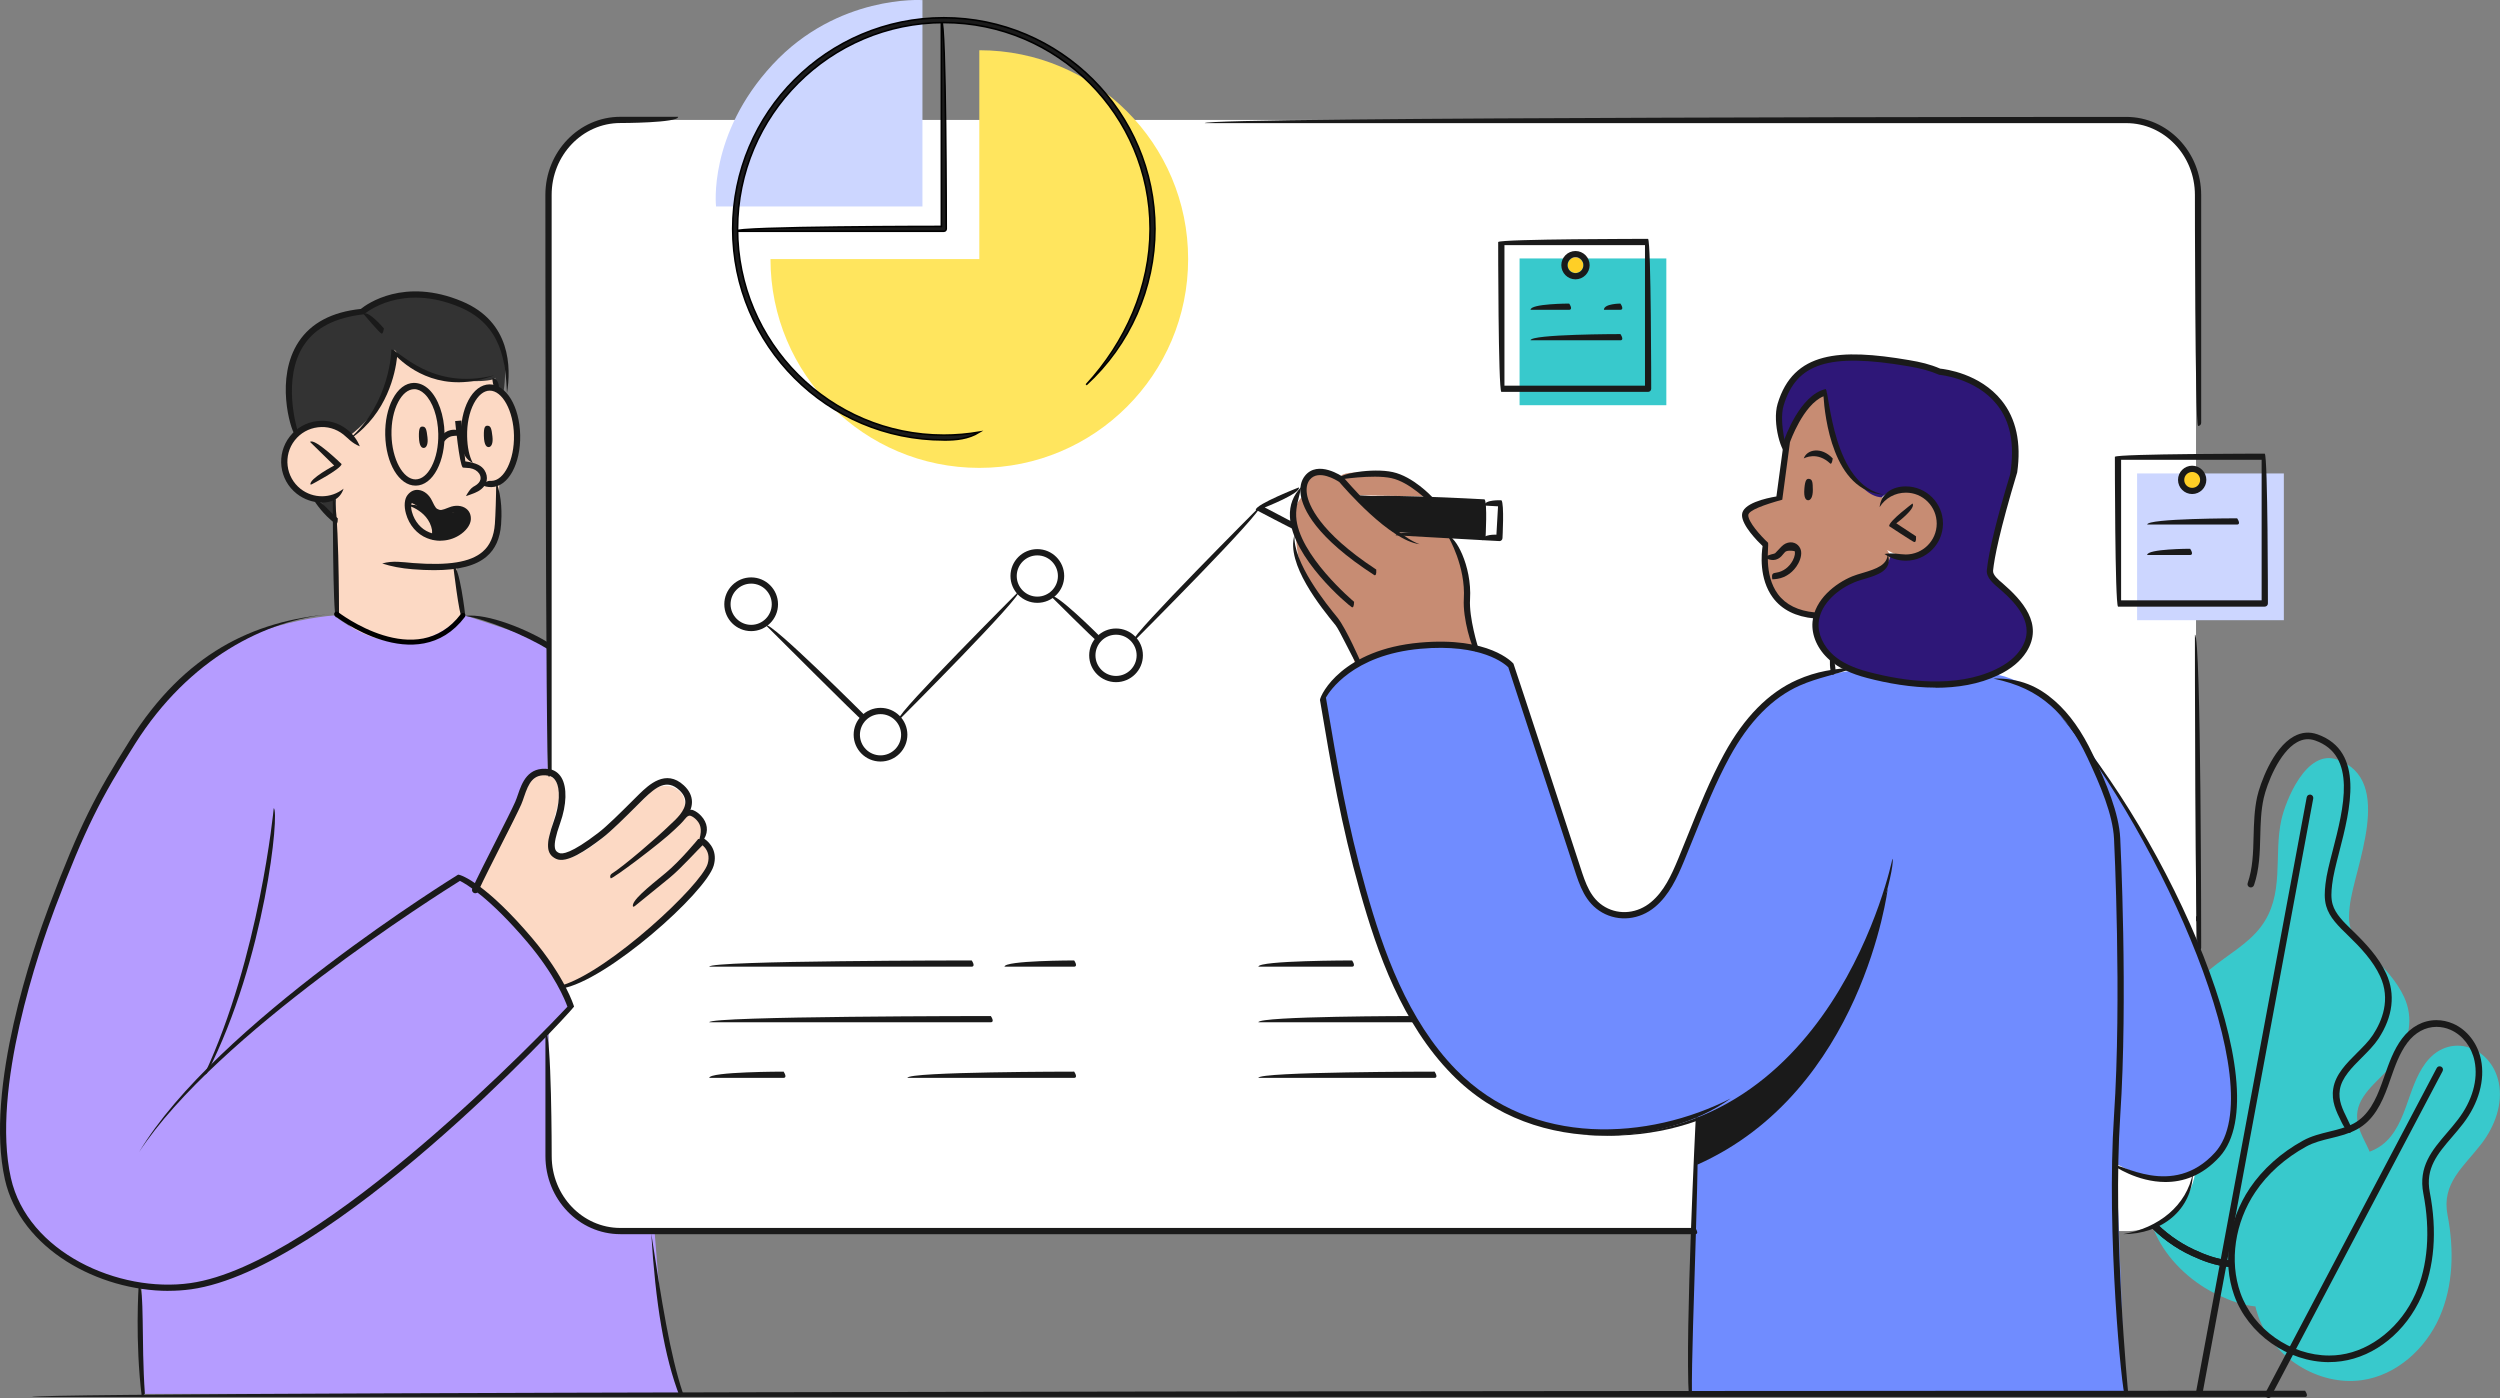 <?xml version="1.0" encoding="UTF-8"?>
<svg id="Layer_2" data-name="Layer 2" xmlns="http://www.w3.org/2000/svg" viewBox="0 0 494.2 276.37">
  <rect x="0" y="0" width="494.2" height="276.37" fill="#808080" stroke="none"/>
  <defs>
    <style>
      .cls-1 {
        fill: #708cff;
      }

      .cls-2 {
        fill: #fcd9c4;
      }

      .cls-3 {
        fill: #c78c73;
      }

      .cls-4 {
        fill: #ccd6ff;
      }

      .cls-5 {
        fill: #b59cff;
      }

      .cls-6 {
        fill: #fff;
      }

      .cls-7 {
        fill: #2e1778;
      }

      .cls-8 {
        fill: #7edcdd;
      }

      .cls-9 {
        stroke-linecap: round;
        stroke-linejoin: round;
        stroke-width: .98px;
      }

      .cls-9, .cls-10 {
        fill: none;
        stroke: #000;
      }

      .cls-10 {
        stroke-miterlimit: 10;
        stroke-width: .32px;
      }

      .cls-11 {
        fill: #ffcf26;
      }

      .cls-12 {
        fill: #ffe55e;
      }

      .cls-13 {
        fill: #38c9cc;
      }

      .cls-14 {
        fill: #333;
      }

      .cls-15 {
        fill: #1a1a1a;
      }
    </style>
  </defs>
  <g id="Layer_1-2" data-name="Layer 1">
    <g>
      <path class="cls-8" d="M119.48,32.96c0,1.35-1.09,2.44-2.44,2.44s-2.44-1.09-2.44-2.44,1.09-2.44,2.44-2.44,2.44,1.09,2.44,2.44"/>
      <path class="cls-8" d="M138.1,32.96c0,1.35-1.09,2.44-2.44,2.44s-2.44-1.09-2.44-2.44,1.09-2.44,2.44-2.44,2.44,1.09,2.44,2.44"/>
    </g>
    <g>
      <path class="cls-13" d="M468.44,227.67c-1.22-2.8-2.88-5.03-2.41-8.01.66-4.11,5.47-6.89,7.74-10.33,2.49-3.78,3.39-8.06,1.48-12.22-1.43-3.11-3.89-5.76-6.45-8.23-1.72-1.66-3.57-3.38-4.19-5.57-.38-1.33-.27-2.74-.12-4.11.81-7.57,9.08-24.94-2.44-29.04-6.2-2.21-10.26,8.27-11.06,11.86-1.6,7.12.78,14.87-4.12,21.27-2.53,3.32-6.52,5.48-9.83,8.2-4.59,3.79-7.9,9.09-8.26,14.71-.32,5.05,3.85,9.05,3.62,13.94-.19,4.02-3.66,6.67-5.7,9.95-6.05,9.72,1.94,21.38,11.95,25.99,2.4,1.1,4.51,1.88,7.18,2.18l22.6-30.6Z"/>
      <path class="cls-13" d="M488.84,207.36c-3.04-1.34-6.74-.7-9.32,2.74-1.93,2.57-2.84,5.75-3.94,8.78-1.18,3.23-2.7,6.49-5.81,8.17-3.12,1.69-6.9,1.67-10.03,3.39-4.07,2.23-7.69,5.34-10.3,9.2-4.01,5.96-5.42,13.78-3.03,20.55,2.88,8.13,11.89,13.85,20.5,12.64,6.8-.96,12.54-6.14,15.32-12.42,2.78-6.28,2.9-13.48,1.6-20.22-1.22-6.31,3.2-9.52,6.71-14.1,2.63-3.43,4.28-7.87,3.41-12.1-.67-3.21-2.68-5.56-5.12-6.64"/>
      <path class="cls-15" d="M440.67,250.46c-2.84-.31-5.03-1.12-7.46-2.24-6.55-3.02-11.94-8.85-13.74-14.85-1.28-4.26-.76-8.44,1.51-12.08.65-1.04,1.43-2.02,2.19-2.96,1.7-2.11,3.29-4.1,3.41-6.67.1-2.25-.79-4.32-1.74-6.51-1.01-2.32-2.04-4.72-1.87-7.44.35-5.49,3.44-11.02,8.49-15.18.61-.5,1.23-.98,1.88-1.45.29-.22.7-.16.92.14.21.29.15.7-.14.92-.62.46-1.23.93-1.82,1.41-4.77,3.93-7.7,9.12-8.02,14.25-.15,2.41.78,4.56,1.77,6.84.97,2.23,1.97,4.54,1.85,7.09-.14,3-1.95,5.25-3.7,7.43-.73.92-1.49,1.86-2.1,2.83-2.06,3.31-2.53,7.12-1.37,11.01,1.7,5.66,6.82,11.17,13.03,14.04,2.32,1.07,4.39,1.84,6.98,2.12.36.04.62.36.58.73-.04.34-.32.59-.65.59"/>
      <path class="cls-15" d="M440.67,250.46c-2.84-.31-5.03-1.12-7.46-2.24-6.55-3.02-11.94-8.85-13.74-14.85-1.28-4.26-.76-8.44,1.51-12.08.65-1.04,1.43-2.02,2.19-2.96,1.7-2.11,3.29-4.1,3.41-6.67.1-2.25-.79-4.32-1.74-6.51-1.01-2.32-2.04-4.72-1.87-7.44.35-5.49,3.44-11.02,8.49-15.18.61-.5,1.23-.98,1.88-1.45.29-.22.7-.16.92.14.21.29.15.7-.14.92-.62.46-1.23.93-1.82,1.41-4.77,3.93-7.7,9.12-8.02,14.25-.15,2.41.78,4.56,1.77,6.84.97,2.23,1.97,4.54,1.85,7.09-.14,3-1.95,5.25-3.7,7.43-.73.92-1.49,1.86-2.1,2.83-2.06,3.31-2.53,7.12-1.37,11.01,1.7,5.66,6.82,11.17,13.03,14.04,2.32,1.07,4.39,1.84,6.98,2.12.36.04.62.36.58.73-.04.34-.32.59-.65.59"/>
      <path class="cls-15" d="M464.29,223.94c-.87-1.01-1.16-1.6-1.44-2.17-1.04-2.1-2.02-4.08-1.61-6.6.45-2.8,2.61-4.96,4.71-7.05,1.2-1.2,2.33-2.32,3.13-3.54,1.81-2.76,3.54-7.01,1.43-11.58-1.4-3.06-3.86-5.67-6.31-8.04-1.94-1.88-3.72-3.59-4.36-5.86-.41-1.44-.3-2.88-.14-4.36.19-1.8.8-4.15,1.44-6.64,2.16-8.36,4.84-18.76-3.45-21.71-1.24-.44-2.41-.33-3.59.32-3.56,1.96-5.99,8.3-6.61,11.07-.55,2.45-.62,5.05-.68,7.57-.08,3.21-.17,6.52-1.24,9.64-.13.34-.5.53-.84.41-.35-.12-.53-.49-.41-.83,1.01-2.93,1.09-6,1.17-9.25.07-2.58.14-5.24.71-7.82.53-2.35,2.99-9.58,7.26-11.93,1.51-.83,3.08-.97,4.67-.4,9.42,3.36,6.45,14.87,4.28,23.28-.63,2.44-1.22,4.75-1.4,6.45-.15,1.34-.25,2.65.1,3.86.55,1.93,2.2,3.52,3.79,5.06,2.76,2.67,5.31,5.39,6.81,8.65,1.86,4.05,1.33,8.5-1.53,12.85-.88,1.33-2.11,2.56-3.3,3.75-1.94,1.94-3.96,3.95-4.34,6.33-.34,2.1.51,3.82,1.49,5.81.29.59.59,1.2.87,1.83.15.33,0,.72-.34.87-.08.04-.17.05-.26.05"/>
      <path class="cls-15" d="M481.65,202.99c-2.2,0-4.24,1.11-5.76,3.13-1.54,2.05-2.43,4.58-3.29,7.04-.18.53-.37,1.05-.55,1.57-1.23,3.37-2.82,6.73-6.12,8.52-1.62.88-3.41,1.32-5.13,1.74-1.75.42-3.39.83-4.89,1.65-4.16,2.28-7.65,5.39-10.07,8.99-4.05,6.02-5.18,13.67-2.95,19.97,2.54,7.16,9.92,12.36,17.55,12.36.76,0,1.51-.05,2.24-.16,6.14-.86,11.96-5.58,14.81-12.03,2.45-5.53,2.99-12.39,1.56-19.82-1.04-5.35,1.75-8.6,4.69-12.03.72-.84,1.45-1.69,2.14-2.6,2.85-3.7,4.04-7.92,3.29-11.57-.58-2.81-2.36-5.12-4.74-6.17-.89-.39-1.82-.59-2.77-.59M460.43,269.27c-8.17,0-16.07-5.57-18.79-13.24-2.36-6.68-1.17-14.78,3.1-21.14,2.54-3.77,6.18-7.03,10.53-9.42,1.65-.91,3.46-1.35,5.21-1.78,1.72-.42,3.34-.82,4.82-1.61,2.91-1.58,4.37-4.69,5.5-7.82.19-.52.37-1.04.56-1.56.89-2.54,1.81-5.18,3.47-7.39,1.77-2.36,4.19-3.65,6.81-3.65,1.13,0,2.23.24,3.3.7,2.77,1.22,4.83,3.88,5.5,7.11.83,4.02-.45,8.63-3.53,12.64-.71.93-1.46,1.8-2.19,2.65-2.85,3.32-5.32,6.19-4.4,10.92,1.49,7.7.92,14.83-1.65,20.61-3.08,6.96-9.15,11.87-15.83,12.8-.79.11-1.61.17-2.43.17"/>
      <path class="cls-15" d="M434.74,276.07c-.48-.08-.71-.42-.65-.78l21.9-117.68c.07-.36.39-.59.77-.53.36.07.59.41.52.77l-21.9,117.68c-.06.32-.33.54-.64.54"/>
      <path class="cls-15" d="M448.37,276.37c-.63-.24-.75-.64-.58-.96l33.9-64.28c.16-.32.56-.44.89-.27.32.17.45.57.27.89l-33.91,64.28c-.11.22-.35.35-.58.35"/>
      <path class="cls-6" d="M420.47,243.36H122.09c-7.5,0-13.64-6.14-13.64-13.64V37.35c0-7.5,6.14-13.64,13.64-13.64h298.38c7.5,0,13.64,6.14,13.64,13.64v192.37c0,7.5-6.14,13.64-13.64,13.64"/>
      <path class="cls-2" d="M66.4,120.9v-22.72s-9.09,2.37-10.21-5.98c-1.12-8.35,7.32-9.01,8.86-8.4,1.53.61,4.42,2.05,4.42,2.05,0,0,4.32-3.32,5.95-6.52,1.63-3.2,2.56-10.23,2.56-10.23,0,0,6,6.02,11.16,6.16,5.17.14,8.66-.46,8.66-.46l.21,2.05s4.29,2.71,4.18,8.71c-.1,6.01-1.91,8.75-3.48,9.43l-.22,9.29s-.9,7.23-8.29,7.51l1.14,9.81-5.11,19.49-19.84-20.2Z"/>
      <path class="cls-5" d="M66.01,121.66c-7.21.58-23.83,4.12-31.65,14.31-7.82,10.19-15.88,21.48-21.39,36.45-5.5,14.97-5.24,14.35-7.54,21.68-2.3,7.33-4.41,21.21-4.8,28.7-.39,7.49,1.98,19.95,11.99,25.5,10.01,5.54,15.41,5.88,15.41,5.88,0,0-.08,9.26-.17,12.84-.08,3.58.17,8.52.17,8.52h106.37s-3.07-12.17-3.64-16.85c-.56-4.68-1.4-15.69-1.4-15.69l-9.17.36s-11.43-3.95-11.76-12.84c-.33-8.89,0-26.7,0-26.7l4.43-4.57s-2.57-8.42-10.29-15.99c-7.72-7.56-8.35-8.27-8.35-8.27,0,0,6.25-10.88,7.61-13.79,1.36-2.9,2.49-8.75,6.45-7.89l-.1-26.28-16.76-5.54s-9.83,12.13-25.41.18"/>
      <path class="cls-3" d="M282.17,98.16s-3.57-3.84-10.19-4.54c-6.63-.71-6.93.52-6.93.52,0,0-3.43-1.61-5.58-.52-2.15,1.09-1.69,4.29-1.69,4.29,0,0-3.15,1.92-1.54,7.9,0,0-.36,5.67,3.36,10.8,3.72,5.14,5.22,6.83,6.26,8.96,1.03,2.13,2.09,5.92,2.09,5.92,0,0,7.51-3.69,12.8-3.86,5.29-.17,10.88.52,10.88.52,0,0-1.64-7.12-1.64-8.43,0-1.31-.17-6.15-.75-8.01-.57-1.86-2.39-5.92-2.39-5.92l-11.43-.65-6.94-7.24,13.7.25Z"/>
      <path class="cls-6" d="M362.36,130.17c-.02.39-.15,2.61-.15,2.61l3.38-.12-3.22-2.48Z"/>
      <path class="cls-3" d="M373.06,108.73s5.34,3.49,8.84-.91c3.5-4.41.63-8.71-1.08-9.66-1.71-.95-5.66-2.11-8.43.23,0,0-5.87-1.08-8.48-7.74-2.6-6.65-2.85-12.86-2.85-12.86,0,0-4.27.46-7.39,8.36l-1.96,12.53s-6.26,1.18-6.73,3.14c-.47,1.95,4.08,5.87,4.08,5.87,0,0-2.2,13.02,9.99,13.96,0,0,2.44-5.01,5.93-6.42,3.49-1.41,6.54-2.18,7.39-3.07.86-.89,1.9-1.73.68-3.42"/>
      <path class="cls-7" d="M373.78,109.54s-.26,3.03-3.61,3.5c-3.35.47-9.74,3.99-10.84,8.08-1.09,4.09.67,10.72,12.38,12.9,11.72,2.18,19.57.54,22.07-.71,2.5-1.25,8.07-3.58,7.43-9.19-.63-5.62-5.97-8.64-7.04-9.54-1.07-.91-.75-2.93-.31-5.03.43-2.1,4.23-15.52,4.36-16.85.13-1.33.92-7.66-2.45-12.37-3.38-4.71-12.22-6.84-12.22-6.84,0,0-8.85-3.02-14.71-2.82-5.86.19-11.95.32-14.18,4.17-2.23,3.85-4.3,7.54-1.57,13.6,0,0,.47-7.47,7.88-10.92,0,0,1.1,11.69,3.83,15.02,2.74,3.33,4.59,5.62,7.16,5.78,0,0,1.88-1.87,4.49-1.68,2.61.19,6.17,1.73,7.1,6.36,0,0-.6,6.35-4.45,7.01-3.86.66-5.32-.45-5.32-.45"/>
      <path class="cls-1" d="M365.58,132.65s-12.01,1.51-16.52,6.59c-4.51,5.07-8.39,10.77-10.85,16.54-2.45,5.77-6.05,15.08-7.21,17.22-1.16,2.14-3.91,8.98-10.76,7.89-6.85-1.1-7.48-6.4-8.58-9.75-1.09-3.35-12.95-39.55-12.95-39.55,0,0-7.39-5.73-19.63-3.8-12.25,1.93-17.59,10.17-17.59,10.17,0,0,3.34,20.2,5.43,28.38,2.09,8.18,5.99,22.25,10.2,30.57,4.21,8.32,13.71,22.81,28.97,25.66,15.25,2.86,25.41,0,29.25-1.56.48.21-1.5,54.4-1.5,54.4l86.24.13-1.72-45.49s9.09,5.62,16.21,1.28,7.36-10.91,7.11-14.87c-.25-3.96-1.72-13.54-3.67-19.23-1.95-5.7-5.53-16.71-12.09-28.18-6.56-11.47-14.69-23.52-14.69-23.52,0,0-3.88-6.27-9.99-9.58-6.11-3.31-7.07-2.4-7.07-2.4,0,0-6.77,2.27-14.8,1.65-8.03-.62-13.79-2.54-13.79-2.54"/>
    </g>
    <polygon class="cls-15" points="268.47 97.91 293.45 99.32 293.06 106.16 275.41 105.16 268.47 97.91"/>
    <rect class="cls-6" x="291.5" y="101.17" width="6.85" height="3.34" transform="translate(175.64 391.5) rotate(-86.77)"/>
    <g>
      <path class="cls-6" d="M256.98,96.93l-8.22,3.42,6.5,3.42s.4-5.65,1.71-6.84"/>
      <path class="cls-15" d="M373.17,175.68s-4.98,40.01-37.68,54.57l-.15-9.25s9.71-2.14,20.16-13.52c10.45-11.39,17.66-31.8,17.66-31.8"/>
    </g>
    <rect class="cls-4" x="422.46" y="93.59" width="29.01" height="29.01"/>
    <rect class="cls-13" x="300.39" y="51.09" width="29.01" height="29.01"/>
    <g>
      <path class="cls-11" d="M435.46,94.65c0,1.17-.95,2.12-2.12,2.12s-2.12-.95-2.12-2.12.95-2.12,2.12-2.12,2.12.95,2.12,2.12"/>
      <path class="cls-11" d="M312.99,52.42c0,.85-.69,1.54-1.54,1.54s-1.54-.69-1.54-1.54.69-1.54,1.54-1.54,1.54.69,1.54,1.54"/>
      <path class="cls-2" d="M93.96,175.31s4.58-7.44,6.44-11.04c1.86-3.6,3.14-7.63,3.9-8.92.76-1.29,1.99-2.63,3.98-2.05,1.99.58,2.28,2.28,2.17,4.5-.12,2.22-2.2,7.37-2.01,8.89s.77,3.87,3.88,3.02c3.1-.85,6.75-3.97,8.41-5.48,1.66-1.51,8.21-7.95,8.21-7.95,0,0,2.22-1.87,4.74-.35,2.51,1.52,1.52,4.45,1.52,4.45,0,0,1.93.12,2.98,1.35,1.05,1.23,1.52,3.47.64,4.1,0,0-.05.87,1.06,1.63,1.11.76,1.23,2.69.47,4.33-.76,1.64-6.32,8.42-11.52,12.58-5.21,4.15-13.69,9.69-17.2,10.7,0,0-5.15-7.42-8.01-10.87-2.87-3.45-9.64-8.88-9.64-8.88"/>
    </g>
    <polygon class="cls-14" points="66.41 98.71 66.17 102.77 63.06 98.73 66.41 98.71"/>
    <g>
      <path class="cls-14" d="M69.07,86.14s5.7-4.2,7.25-9.08c1.55-4.89,1.68-7.96,1.68-7.96,0,0,3.61,5.78,12.15,6.18,8.54.4,7.79-.77,7.79-.77l.02,1.75,1.61.95s.75-4.4-.24-8.11c-.99-3.71-3.82-6.7-8.43-9.04-4.61-2.34-10.37-2.21-11.45-1.82-1.08.39-6.24,1.75-7.12,2.87-.74.56-6.93.91-9.63,3.55-2.7,2.63-4.53,4.83-5.06,9.16-.53,4.33-.5,9.35.86,11.58,0,0,1.75-1.74,4.89-1.74,3.14,0,5.69,2.5,5.69,2.5"/>
      <path class="cls-15" d="M81.19,99.33s2.93,1.27,3.78,3.15c.84,1.88.34,3.65.34,3.65,0,0,2.65.7,4.98-.38,2.33-1.08,2.48-3.25,1.73-4.16-.75-.91-2.68-.22-3.77-.16-1.09.06-2.43-.01-2.84-1.03-.41-1.02-1.35-3.17-2.9-2.98-1.55.18-1.31,1.91-1.31,1.91"/>
      <path class="cls-4" d="M141.55,40.82h40.8V.02s-16.75-1.14-29.61,12.73c-12.85,13.87-11.19,28.07-11.19,28.07"/>
      <path class="cls-12" d="M193.59,9.93v41.28h-41.28c0,22.8,18.48,41.28,41.28,41.28s41.28-18.48,41.28-41.28-18.48-41.28-41.28-41.28"/>
      <path class="cls-15" d="M293.06,106.78s-17.17-.96-17.17-.96c.07-1.23,16.58-.31,16.58-.31l.32-5.61-24.37-1.37c.07-1.23,25.05.18,25.05.18.58.65.2,7.49.2,7.49-.02.33-.29.58-.62.58"/>
      <path class="cls-15" d="M296.39,106.96s-3.37-.18-3.37-.18c.07-1.23,2.79-1.08,2.79-1.08l.32-5.61-2.72-.15c.07-1.23,3.4-1.04,3.4-1.04.58.65.2,7.49.2,7.49-.02.33-.29.58-.62.58"/>
      <path class="cls-15" d="M255.84,104.68c-.29-.07-7.6-3.91-7.6-3.91.06-1.12,8.52-4.42,8.52-4.42.45,1.15-6.75,3.96-6.75,3.96l6.11,3.21c.15,1.04-.07,1.16-.29,1.16"/>
      <path class="cls-15" d="M271.72,113.72c-11.74-7.58-14.15-13.16-14.58-15.82-.24-1.54.04-2.87.82-3.84,2.55-3.2,7.36.1,7.56.25.21.22,9.75,11.43,15.12,13.27-5.94-.73-15.01-11.27-15.89-12.3-.52-.34-4.11-2.59-5.83-.45-.56.7-.75,1.69-.56,2.88.32,1.98,2.28,7.39,13.7,14.88.06,1.04-.14,1.13-.34,1.13"/>
      <path class="cls-15" d="M267.28,120.07c-.87-.53-11.9-9.83-12.29-17.91-.11-2.3.65-4.28,2.26-5.91-.5,2.26-1.12,3.89-1.02,5.85.36,7.55,11.34,16.78,11.45,16.87-.04,1.02-.22,1.09-.4,1.09"/>
      <path class="cls-15" d="M282.72,99.33c-.49-.24-4.01-4.01-7.66-4.81-3.72-.81-10.64.33-10.71.35.09-1.27,7.01-2.41,10.97-1.55,4.03.88,7.69,4.81,7.85,4.98-.15.98-.3,1.04-.45,1.04"/>
      <path class="cls-15" d="M291.62,128.78c-.67-.67-2.49-6.48-2.25-10.39.39-6.4-3.02-12.21-3.06-12.26,1.21-.38,4.7,5.56,4.29,12.34-.23,3.68,1.58,9.45,1.6,9.51-.46.79-.53.8-.59.8"/>
      <path class="cls-15" d="M268.46,131.81c-1.53-2.57-3.57-7.04-4.41-8.17-2.88-3.54-9.91-12.17-8.15-17.92-.39,5.48,6.33,13.73,8.54,16.43,1.74,2.26,4.47,8.52,4.58,8.79-.4.85-.48.86-.57.86"/>
      <path class="cls-15" d="M350.35,114.51c-.19-1.2.14-1.2.84-1.32,1.31-.2,2.5-1.09,3.2-2.39.45-.85.51-1.56.37-1.86-1.59-.23-1.83.08-2.11.43-.3.38-.65.82-1.17,1.09-1.16.61-2.34-.08-2.73-.3,1.29-.68,1.77-.59,2.15-.79,1.12-1.18,1.49-1.65,2.09-1.93.57-.26,1.18-.31,1.72-.11.51.18.93.57,1.17,1.1.35.74.2,1.85-.4,2.96-.88,1.64-2.41,2.77-4.1,3.03-.4.06-.72.1-1.03.1"/>
      <path class="cls-15" d="M33.31,255.18c-13.76,0-29.25-8.22-32.35-22.06-4.02-18.01,5.69-45.92,8.76-54.04,6.05-16,9.14-21.93,15.96-32.73,10.84-17.17,24.3-23.63,39.79-24.96-12.92,1.11-28.12,8.79-38.75,25.62-6.77,10.73-9.84,16.61-15.86,32.51-3.04,8.04-12.66,35.66-8.71,53.33,3.29,14.72,21.32,22.79,35.44,20.8,26.11-3.64,70.83-50.64,74.58-54.64-.46-1.29-2.46-6.31-7.95-12.79-7.52-8.87-12.17-11.53-13.3-12.09-3.95,2.46-48.13,30.26-63.43,53.62,15.06-25.25,62.59-54.55,63.07-54.85.75.03,5.69,2,14.61,12.52,6.55,7.74,8.24,13.33,8.31,13.57-2.08,2.69-48.14,52.04-75.71,55.88-1.46.2-2.95.3-4.47.3"/>
      <path class="cls-15" d="M82.5,98.09c-1.27.92-1.41,1.87-1.06,3.13.52,1.88,1.8,3.38,3.44,4.02,2.49.98,4.47.02,5.21-.44,1.13-.7,1.7-1.6,1.75-2.14.04-.5-.1-.88-.44-1.13-.51-.38-1.35-.41-2.16-.08-1.82.74-2.28.71-3.03.41-.74-.29-1.1-.57-1.94-2.36-.37-.78-1.01-1.34-1.63-1.41-.04,0-.09,0-.13,0M87.07,106.9c-.89,0-1.78-.17-2.64-.51-2-.79-3.56-2.6-4.18-4.85-.42-1.51-.31-2.89.31-3.68.57-.74,1.36-1.12,2.21-1,1.06.12,2.06.93,2.62,2.11.71,1.51.88,1.58,1.27,1.73.39.17.57.23,2.12-.4,1.22-.5,2.5-.4,3.35.23.69.51,1.02,1.3.94,2.24-.1,1.07-.99,2.24-2.33,3.07-1.12.69-2.38,1.04-3.66,1.04"/>
      <path class="cls-15" d="M85.47,106.7c.56-5.33-4.75-6.77-4.98-6.83,2.64-.59,6.74,1.77,5.57,6.36-.07.28-.32.46-.6.46"/>
      <path class="cls-15" d="M40.41,212.4c10.87-23.24,13.68-52.34,13.7-52.63,1.2.41-1.63,29.74-13.15,52.3-.11.21-.32.34-.55.34"/>
      <path class="cls-15" d="M85.8,112.71c-1.3,0-2.71-.06-4.23-.18-2.24-.18-4.21-.55-6.02-1.14,2.1-.61,3.98-.26,6.11-.09,6.96.54,11.33-.15,13.74-2.23,1.45-1.24,2.25-3.06,2.43-5.54.12-1.66.24-5.23.26-8.32,1.21,3.12,1.09,6.73.97,8.41-.21,2.83-1.15,4.93-2.86,6.39-2.12,1.82-5.48,2.7-10.41,2.7"/>
      <path class="cls-15" d="M98.02,77.06c-.62-.59-.7-2.27-.7-2.27,1.23-.06,1.31,1.63,1.31,1.63-.6.64-.61.64-.62.64"/>
      <path class="cls-15" d="M66.4,122.02c-.62-.62-.62-23.84-.62-23.84,1.24,0,1.24,23.23,1.24,23.23,0,.34-.27.62-.62.62"/>
      <path class="cls-15" d="M63.65,99.34c-1.75,0-3.51-.58-4.99-1.74-3.5-2.74-4.11-7.83-1.36-11.33,1.33-1.7,3.25-2.77,5.38-3.03,2.14-.27,4.25.33,5.95,1.67,1.11.88,1.98,2.02,2.5,3.32-1.59-.63-2.32-1.6-3.26-2.35-1.44-1.13-3.23-1.65-5.04-1.41-1.81.22-3.43,1.13-4.56,2.57-2.33,2.96-1.81,7.27,1.15,9.6,2.52,1.97,6.01,1.94,8.5-.04-.71,2.15-2.49,2.75-4.27,2.75"/>
      <path class="cls-15" d="M91.35,122.22c-.61-.54-1.75-10.35-1.75-10.35,1.23-.14,2.36,9.67,2.36,9.67-.57.68-.59.68-.61.68"/>
      <path class="cls-15" d="M69.07,86.76c8.1-7.08,8.3-17.56,8.3-17.67,1.38-.02,7.92,8.28,20.41,5.07-10.15,3.88-16.87-1.25-19.28-3.6-.36,3.23-1.95,11.07-9.08,16.09-.11.07-.23.11-.36.11"/>
      <path class="cls-15" d="M61.37,95.79c-.29-1.16,4.69-3.76,4.69-3.76l-4.77-4.67c.86-.88,6.24,4.38,6.24,4.38-.15.99-5.87,3.98-5.87,3.98-.09.05-.19.07-.29.07"/>
      <path class="cls-15" d="M75.43,65.96c-.48-.22-3.59-3.92-3.59-3.92.95-.79,4.06,2.9,4.06,2.9-.19.96-.33,1.01-.47,1.01"/>
      <path class="cls-15" d="M58.19,85.75c-.72-.86-3.88-11.03.85-18.19,2.46-3.72,6.59-5.9,12.29-6.49,1.18-.96,8.57-6.3,20.02-1.49,9.66,4.05,9.7,13.11,8.87,18.14-.27-5.92-.91-13.46-9.35-17.01-11.51-4.83-18.59,1.15-18.89,1.41-5.75.66-9.64,2.67-11.91,6.11-4.4,6.67-1.32,16.61-1.29,16.71-.46.79-.53.8-.59.8"/>
      <path class="cls-15" d="M66.41,103.58c-2.48-1.73-4.18-4.42-4.25-4.53,1.06-.63,2.7,1.95,4.62,3.42,0,1.03-.19,1.11-.38,1.11"/>
      <path class="cls-15" d="M92.12,98.03c.91-1.6,1.36-1.76,1.77-1.99.59-.34.99-.79,1.09-1.26.08-.37-.01-.79-.25-1.16-.37-.55-1.02-.94-1.84-1.08-.14-.02-1.16-.1-1.4-.11-.69-.57-1.52-9.19-1.52-9.19l1.23-.11.78,8.07c2.29.32,3.24.9,3.79,1.75.42.64.58,1.4.43,2.1-.18.82-.78,1.56-1.69,2.07-.5.28-1.02.47-1.53.65-.69.26-.77.27-.84.27"/>
      <path class="cls-15" d="M361.84,91.67c-2.62-2.52-5.17-1.1-5.27-1.04.58-1.77,3.45-2.43,5.73,0-.15.99-.3,1.04-.45,1.04"/>
      <path class="cls-15" d="M357.66,94.67c-.49-.08-.82.13-.97,1.9-.17,1.98.35,2.33.79,2.32.44-.02.89-.62.88-2.04-.02-1.42-.05-2.08-.7-2.18"/>
      <path class="cls-15" d="M376.74,110.84c-1.54,0-2.99-.47-4.22-1.33,1.73-.29,2.94.09,4.2.1,3.38,0,6.12-2.73,6.13-6.09,0-1.63-.62-3.16-1.77-4.33-1.15-1.16-2.68-1.8-4.32-1.8-2.14,0-4.07,1.07-5.2,2.86.31-2.81,2.64-4.1,5.18-4.1,4.08.01,7.36,3.32,7.35,7.37-.02,4.04-3.31,7.32-7.35,7.32"/>
      <path class="cls-15" d="M378.41,107.16c-.34-.1-4.97-3.16-4.97-3.16-.03-1.01,4.63-4.47,4.63-4.47.74.99-3.21,3.92-3.21,3.92l3.9,2.57c.05,1.04-.14,1.13-.34,1.13"/>
      <path class="cls-15" d="M362.21,133.39c-.62-.65-.46-3.26-.46-3.26,1.23.07,1.08,2.68,1.08,2.68-.02.33-.29.58-.62.58"/>
      <path class="cls-15" d="M333.85,276.02c-.77-12.51,1.37-55.09,1.39-55.51,1.21.49-.93,43.03-.78,54.89-.61.62-.62.62-.62.62"/>
      <path class="cls-15" d="M186.57,45.72h-41.26c0-.96,40.78-.96,40.78-.96V3.99c.96,0,.96,41.25.96,41.25,0,.26-.21.48-.48.48"/>
      <path class="cls-10" d="M186.57,45.72h-41.26c0-.96,40.78-.96,40.78-.96V3.99c.96,0,.96,41.25.96,41.25,0,.26-.21.48-.48.48Z"/>
      <path class="cls-15" d="M186.57,86.97c-23.01,0-41.73-18.72-41.73-41.73S163.56,3.51,186.57,3.51s41.74,18.72,41.74,41.73c0,11.69-4.96,22.93-13.59,30.82,7.79-8.42,12.63-19.4,12.63-30.82,0-22.48-18.29-40.78-40.77-40.78s-40.78,18.29-40.78,40.78,18.29,40.78,40.78,40.78c2.37,0,4.73-.21,7.03-.6-2.19,1.35-4.61,1.56-7.03,1.56"/>
      <path class="cls-10" d="M186.57,86.97c-23.01,0-41.73-18.72-41.73-41.73S163.56,3.51,186.57,3.51s41.74,18.72,41.74,41.73c0,11.69-4.96,22.93-13.59,30.82,7.79-8.42,12.63-19.4,12.63-30.82,0-22.48-18.29-40.78-40.77-40.78s-40.78,18.29-40.78,40.78,18.29,40.78,40.78,40.78c2.37,0,4.73-.21,7.03-.6-2.19,1.35-4.61,1.56-7.03,1.56Z"/>
      <path class="cls-15" d="M108.43,128.4c-4.48-2.76-12.46-6.04-16.48-6.65,4.39-.58,12.51,2.76,16.81,5.52.07,1.04-.13,1.14-.33,1.14"/>
      <path class="cls-15" d="M134.4,276.15c-3.13-8.01-4.84-18.75-5.66-32.34,2.05,13.41,3.73,24.03,6.24,31.52-.45.81-.52.82-.59.82"/>
      <path class="cls-15" d="M28.03,276.15c-1.36-11-.62-21.9-.62-22.02,1.22.19.49,11.02,1.23,21.36-.59.66-.6.66-.62.66"/>
      <path class="cls-15" d="M97.09,96.29c-.68,0-1.24-.12-1.75-.38.91-.92,1.29-.86,1.82-.85,2.51-.05,4.54-4.18,4.44-9.01-.09-4.84-2.31-8.86-4.81-8.83-1.17.02-2.27.92-3.12,2.54-.91,1.73-1.38,4.03-1.33,6.47.04,2.18.42,3.96,1.12,5.28-1.89-.92-2.31-2.89-2.36-5.26-.05-2.65.47-5.17,1.47-7.08,1.06-2.03,2.55-3.16,4.19-3.19,3.33,0,5.95,4.38,6.07,10.04.11,5.69-2.37,10.2-5.66,10.27h-.09Z"/>
      <path class="cls-15" d="M81.89,76.93c-1.22.02-2.32.92-3.17,2.53-.91,1.73-1.38,4.03-1.33,6.48.09,4.81,2.27,8.83,4.76,8.83,1.21-.02,2.32-.92,3.16-2.54.91-1.73,1.38-4.03,1.33-6.48-.07-3.32-1.1-6.34-2.7-7.87-.66-.63-1.35-.95-2.05-.95M82.15,96c-3.26,0-5.88-4.39-6-10.04-.05-2.65.47-5.16,1.47-7.07,1.06-2.03,2.55-3.17,4.19-3.2,1.1,0,2.1.45,2.99,1.29,1.83,1.75,3.01,5.1,3.08,8.74.05,2.65-.47,5.16-1.47,7.08-1.06,2.03-2.55,3.17-4.18,3.2h-.07Z"/>
      <path class="cls-15" d="M455.66,276.15H6.29c0-1.23,449.38-1.23,449.38-1.23.62.96.34,1.23,0,1.23"/>
      <path class="cls-15" d="M317.19,224.48c-10.84,0-21.73-3.48-30.18-12.1-9.87-10.06-14.72-23.95-18.18-36.2-3.76-13.33-5.59-24.14-7.9-37.82.15-1.2,4.51-9.96,19.75-11.33,13.72-1.23,18.31,3.94,18.5,4.16.12.21,13.21,40.21,13.21,40.21,1.04,3.21,2.01,6.25,4.93,7.91,2.85,1.62,6.41,1.24,9.06-.98,2.57-2.14,4.01-5.28,5.38-8.58.67-1.62,1.33-3.25,1.98-4.88,2.12-5.29,4.32-10.75,7.08-15.81,3.94-7.24,8.81-12.18,14.46-14.67,3.84-1.7,7.33-2.2,11.4-2.43-3.86,1.46-7.23,1.94-10.9,3.56-5.39,2.38-10.06,7.14-13.87,14.13-2.72,5-4.91,10.42-7.02,15.68-.66,1.64-1.31,3.27-1.99,4.9-1.37,3.3-2.95,6.73-5.73,9.05-3.06,2.56-7.17,2.98-10.47,1.1-3.33-1.91-4.43-5.31-5.49-8.6l-4.55-13.92-8.5-25.95c-.62-.62-5.27-4.76-17.37-3.66-13.38,1.2-18.02,8.46-18.68,9.65,2.35,13.89,4.17,24.67,7.91,37.94,3.41,12.11,8.2,25.81,17.87,35.68,15.04,15.35,38.09,13.88,54.26,5.61-6.96,4.94-15.94,7.35-24.96,7.35"/>
      <path class="cls-15" d="M420.09,276.15c-.65-.87-3.74-32.47-2.19-55.65,1.54-23.09.02-54.38,0-54.69-.24-4.77-2.68-10.55-5.29-16.1-2.09-4.44-4.46-7.79-7.25-10.24-3.08-2.7-6.46-4.29-11.31-5.33,5.26-.14,8.92,1.59,12.12,4.4,2.93,2.57,5.4,6.05,7.56,10.64,2.66,5.66,5.16,11.58,5.4,16.56.02.31,1.55,31.67,0,54.83-1.53,23.08,1.55,54.58,1.58,54.89-.58.68-.6.68-.61.68"/>
      <path class="cls-15" d="M317.86,224.53c-1.67,0-3.39-.07-5.16-.22,49.48,2.95,61.28-53.96,61.39-54.54,1.1.8-10.08,54.75-56.23,54.75"/>
      <path class="cls-15" d="M428.07,233.66c-5.66,0-10.25-3.24-10.32-3.29,1.17-.69,11.71,6.74,20.12-2.55,11.52-12.73-10.78-62.33-30.89-86.73,21.8,24.52,43.92,74.17,31.81,87.56-3.46,3.82-7.29,5.01-10.72,5.01"/>
      <path class="cls-15" d="M358.71,122.26c-3.72-.34-6.48-1.73-8.25-4.12-2.8-3.78-2.24-8.83-2.03-10.2-.98-.93-4.1-4.07-4.07-6.14.03-2.28,4.74-3.32,6.8-3.66l1.49-11.02c.15-.48,3.15-9.05,8.26-10.22.76.77,1.39,19.12,11.58,20.88-10.21-.51-11.78-15.68-12.02-19.44-4.03,1.67-6.6,9-6.63,9.08l-1.52,11.36c-3.5.97-6.71,2.1-6.72,3.06-.02,1.33,2.4,4.05,3.92,5.46.18.63-.93,6.28,1.94,10.15,1.55,2.09,4.02,3.31,7.31,3.61.53.99.26,1.23-.06,1.23"/>
      <path class="cls-15" d="M382.64,135.93c-4.86,0-9.62-.88-13.49-1.89-3.27-.85-5.64-1.98-7.45-3.55-2.38-2.06-3.65-4.89-3.4-7.58.41-4.4,4.49-7.59,7.86-8.98.6-.25,1.3-.45,2.04-.67,2.85-.84,4.88-1.6,4.96-3.73,1.1,3.23-2.07,4.17-4.61,4.92-.71.21-1.38.4-1.92.63-3.06,1.26-6.75,4.1-7.11,7.95-.21,2.26.93,4.77,2.98,6.54,1.66,1.43,3.88,2.48,6.96,3.28,7.05,1.85,17.12,3.26,25.05-.53,2.31-1.1,4.01-2.5,5.05-4.15,2.9-4.61-.69-8.64-4.14-11.64-1.35-1.12-2.82-2.33-2.66-3.86.39-3.74,1.94-10.09,4.6-18.87.97-6.08.02-10.53-2.63-13.85-4.19-5.23-11.31-5.85-11.38-5.86-1.9-.8-3.52-1.25-6.19-1.7-15.61-2.66-22.04-.62-24.57,7.77-1.03,3.44.86,9.68.87,9.74-1.26.09-3.19-6.31-2.06-10.09,3.11-10.34,12.24-10.97,25.95-8.63,2.32.39,4.17.82,6.19,1.69.98.1,7.84.95,12.14,6.3,2.88,3.59,3.91,8.37,3.08,14.21-3.5,11.62-4.51,16.9-4.77,19.42-.09.86,1.07,1.83,1.84,2.47,3.92,3.4,8.21,8.11,4.77,13.57-1.17,1.85-3.04,3.41-5.56,4.61-3.85,1.84-8.16,2.51-12.4,2.51"/>
      <path class="cls-15" d="M224,126.65c-.43-1.05,25.1-26.58,25.1-26.58.87.87-24.66,26.4-24.66,26.4-.12.12-.28.18-.44.18"/>
      <path class="cls-15" d="M216.79,126.65c-.43-.18-9.08-8.82-9.08-8.82.87-.87,9.51,7.77,9.51,7.77-.12.99-.28,1.05-.44,1.05"/>
      <path class="cls-15" d="M177.71,142.06c-.43-1.05,23.72-25.2,23.72-25.2.87.87-23.28,25.02-23.28,25.02-.12.12-.28.18-.43.18"/>
      <path class="cls-15" d="M170.56,142.5c-.43-.18-19.15-18.89-19.15-18.89.87-.87,19.59,17.84,19.59,17.84-.12.99-.27,1.05-.43,1.05"/>
      <path class="cls-15" d="M205.06,109.79c-2.25,0-4.07,1.83-4.07,4.08s1.83,4.07,4.07,4.07,4.07-1.83,4.07-4.07-1.83-4.08-4.07-4.08M205.06,119.17c-2.93,0-5.31-2.38-5.31-5.31s2.38-5.31,5.31-5.31,5.31,2.38,5.31,5.31-2.38,5.31-5.31,5.31"/>
      <path class="cls-15" d="M220.62,125.47c-2.24,0-4.07,1.83-4.07,4.08s1.83,4.07,4.07,4.07,4.07-1.83,4.07-4.07-1.83-4.08-4.07-4.08M220.62,134.85c-2.93,0-5.31-2.38-5.31-5.3s2.38-5.31,5.31-5.31,5.31,2.38,5.31,5.31-2.38,5.3-5.31,5.3"/>
      <path class="cls-15" d="M174.06,141.17c-2.25,0-4.07,1.83-4.07,4.08s1.83,4.07,4.07,4.07,4.07-1.83,4.07-4.07-1.83-4.08-4.07-4.08M174.06,150.54c-2.93,0-5.31-2.38-5.31-5.3s2.38-5.31,5.31-5.31,5.31,2.38,5.31,5.31-2.38,5.3-5.31,5.3"/>
      <path class="cls-15" d="M148.49,115.37c-2.24,0-4.07,1.83-4.07,4.07s1.83,4.08,4.07,4.08,4.07-1.83,4.07-4.08-1.83-4.07-4.07-4.07M148.49,124.76c-2.93,0-5.31-2.38-5.31-5.31s2.38-5.31,5.31-5.31,5.31,2.38,5.31,5.31-2.39,5.31-5.31,5.31"/>
      <path class="cls-15" d="M419.3,118.68h27.78v-27.78h-27.78v27.78ZM447.7,119.92h-29.01c-.62-.62-.62-29.62-.62-29.62.62-.62,29.63-.62,29.63-.62.62.62.62,29.62.62,29.62,0,.34-.28.62-.62.62"/>
      <path class="cls-15" d="M297.4,76.24h27.78v-27.78h-27.78v27.78ZM325.79,77.47h-29.01c-.62-.62-.62-29.63-.62-29.63.62-.62,29.63-.62,29.63-.62.62.62.62,29.63.62,29.63,0,.34-.28.62-.62.62"/>
      <path class="cls-15" d="M311.44,50.85c-.86,0-1.57.7-1.57,1.57s.7,1.57,1.57,1.57,1.57-.7,1.57-1.57-.7-1.57-1.57-1.57M311.44,55.22c-1.55,0-2.8-1.26-2.8-2.8s1.26-2.8,2.8-2.8,2.8,1.26,2.8,2.8-1.26,2.8-2.8,2.8"/>
      <path class="cls-15" d="M320.33,61.24h-3.27c0-1.23,3.27-1.23,3.27-1.23.62.95.34,1.23,0,1.23"/>
      <path class="cls-15" d="M310.2,61.24h-7.64c0-1.23,7.64-1.23,7.64-1.23.62.95.34,1.23,0,1.23"/>
      <path class="cls-15" d="M320.33,67.27h-17.78c0-1.23,17.78-1.23,17.78-1.23.62.96.34,1.23,0,1.23"/>
      <path class="cls-15" d="M433.35,93.3c-.87,0-1.57.7-1.57,1.57s.7,1.57,1.57,1.57,1.57-.7,1.57-1.57-.7-1.57-1.57-1.57M433.35,97.66c-1.54,0-2.8-1.25-2.8-2.8s1.26-2.8,2.8-2.8,2.8,1.26,2.8,2.8-1.26,2.8-2.8,2.8"/>
      <path class="cls-15" d="M442.24,103.69h-17.78c0-1.23,17.78-1.23,17.78-1.23.62.95.34,1.23,0,1.23"/>
      <path class="cls-15" d="M432.95,109.71h-8.5c0-1.23,8.5-1.23,8.5-1.23.62.95.34,1.23,0,1.23"/>
      <path class="cls-15" d="M212.34,191.09h-13.77c0-1.23,13.77-1.23,13.77-1.23.62.95.34,1.23,0,1.23"/>
      <path class="cls-15" d="M192.09,191.09h-51.88c0-1.23,51.88-1.23,51.88-1.23.62.95.34,1.23,0,1.23"/>
      <path class="cls-15" d="M195.87,202.08h-55.66c0-1.23,55.66-1.23,55.66-1.23.62.96.34,1.23,0,1.23"/>
      <path class="cls-15" d="M212.34,213.07h-32.95c0-1.23,32.95-1.23,32.95-1.23.62.96.34,1.23,0,1.23"/>
      <path class="cls-15" d="M154.9,213.07h-14.69c0-1.23,14.69-1.23,14.69-1.23.62.96.34,1.23,0,1.23"/>
      <path class="cls-15" d="M267.28,191.09h-18.52c0-1.23,18.52-1.23,18.52-1.23.62.95.34,1.23,0,1.23"/>
      <path class="cls-15" d="M279.52,202.08h-30.76c0-1.23,30.76-1.23,30.76-1.23.62.96.34,1.23,0,1.23"/>
      <path class="cls-15" d="M283.59,213.07h-34.83c0-1.23,34.83-1.23,34.83-1.23.62.96.34,1.23,0,1.23"/>
      <path class="cls-15" d="M419.69,243.97c7.02-1.23,12.57-5.62,13.81-12.14-.14,7.36-6.18,12.14-13.81,12.14"/>
      <path class="cls-15" d="M434.51,187.98c-.62-.62-.62-62.52-.62-62.52,1.24,0,1.24,61.9,1.24,61.9,0,.34-.28.62-.62.62"/>
      <path class="cls-15" d="M434.51,84.19c-.62-.62-.62-45.65-.62-45.65,0-7.83-6.09-14.2-13.57-14.2h-182.17c0-1.23,182.17-1.23,182.17-1.23,8.17,0,14.81,6.92,14.81,15.44v45.04c0,.34-.28.62-.62.62"/>
      <path class="cls-15" d="M108.43,153.53c-.62-.62-.62-115-.62-115,0-8.51,6.64-15.44,14.81-15.44h11.44c0,1.23-11.44,1.23-11.44,1.23-7.48,0-13.57,6.37-13.57,14.2v114.38c0,.34-.28.62-.62.62"/>
      <path class="cls-15" d="M335.13,243.97H122.63c-8.17,0-14.81-6.92-14.81-15.43v-24.72c1.24,0,1.24,24.72,1.24,24.72,0,7.83,6.09,14.2,13.57,14.2h212.51c.62.95.34,1.23,0,1.23"/>
      <path class="cls-15" d="M87.24,87.64c-.49-1,.33-2.29,1.83-2.62.97-.21,1.98.03,3,.71-1.41.54-2.11.35-2.73.49-.99.21-1.57,1.11-1.58,1.12-.12.18-.32.29-.52.29"/>
      <path class="cls-15" d="M133.97,161.9c1.41-.87,2.04-2.14,3.04-1.75.56.22,1.09.6,1.59,1.13,1.27,1.35,1.49,3.06.61,4.51,1.24.83,2.66,2.62,1.87,5.33-1.57,5.36-21.21,22.87-30.11,24.31-.03,0-.07,0-.1,0l.34-.68c9.35-2.92,27.44-19.76,28.68-23.99.87-2.96-1.73-4.17-1.84-4.23.72-2.05.67-3.35-.35-4.43-.37-.39-.76-.67-1.15-.82-.6-.24-1.05.61-1.87,1.04l-.71-.44Z"/>
      <path class="cls-15" d="M94.02,176.58h-.06c-.22,0-.43-.11-.55-.3-.12-.18-.14-.42-.05-.62.97-2.14,2.88-5.92,4.74-9.57,1.64-3.23,3.18-6.28,3.75-7.58.2-.45.36-.94.54-1.45.77-2.25,1.94-5.64,6.19-5.02,1.01.16,1.85.74,2.41,1.68,1.14,1.92,1.04,5.36-.25,8.98-1.84,5.15-.91,5.59-.23,5.91.59.29,2.39.15,7.74-3.96,1.73-1.31,4.6-4.18,6.51-6.08l.16-.16c.62-.62,1.14-1.14,1.49-1.48,1.82-1.75,5.19-4.99,8.77-1.68,1.07.99,1.61,2.1,1.61,3.3,0,2.3-2.03,4.16-3.51,5.52-2.6,2.54-12.37,9.86-12.56,9.55-.19-.3-.1-.7.2-.9,2.38-1.5,8.89-7.08,11.46-9.6,1.32-1.21,3.1-2.84,3.1-4.58,0-.82-.4-1.61-1.19-2.34-2.48-2.29-4.62-.61-6.98,1.65-.36.34-.87.86-1.48,1.47l-.16.16c-1.93,1.92-4.84,4.83-6.64,6.2-3.16,2.42-7.04,5.08-9.1,4.1-1.99-.95-2.1-2.85-.43-7.52,1.15-3.22,1.29-6.31.36-7.88-.36-.61-.86-.96-1.49-1.06-2.97-.43-3.84,1.45-4.76,4.15-.18.54-.36,1.07-.57,1.55-.59,1.34-2.14,4.4-3.79,7.65-1.79,3.54-3.65,7.2-4.63,9.34-.04.32-.29.56-.62.56"/>
      <path class="cls-15" d="M125.13,179.23c-.39-1.1,2.82-3.69,6.4-6.62,2.91-2.38,6.47-6.73,6.5-6.77,1.36.14,1.47.51,1.32.81-1.58,1.43-4.5,4.83-7.04,6.92-3.59,2.94-6.8,5.53-6.8,5.53-.11.09-.25.14-.39.14"/>
      <path class="cls-15" d="M83.57,84.33c-.5-.03-.8.22-.76,2,.05,1.98.6,2.28,1.04,2.21.44-.07.82-.72.65-2.12-.17-1.41-.28-2.06-.93-2.09"/>
      <path class="cls-15" d="M96.41,84.16c-.5-.03-.8.22-.76,2,.05,1.98.6,2.28,1.04,2.21.44-.07.82-.72.65-2.12-.17-1.41-.28-2.06-.93-2.09"/>
      <path class="cls-9" d="M66.54,121.39s15.85,12.31,24.97.27"/>
    </g>
  </g>
</svg>